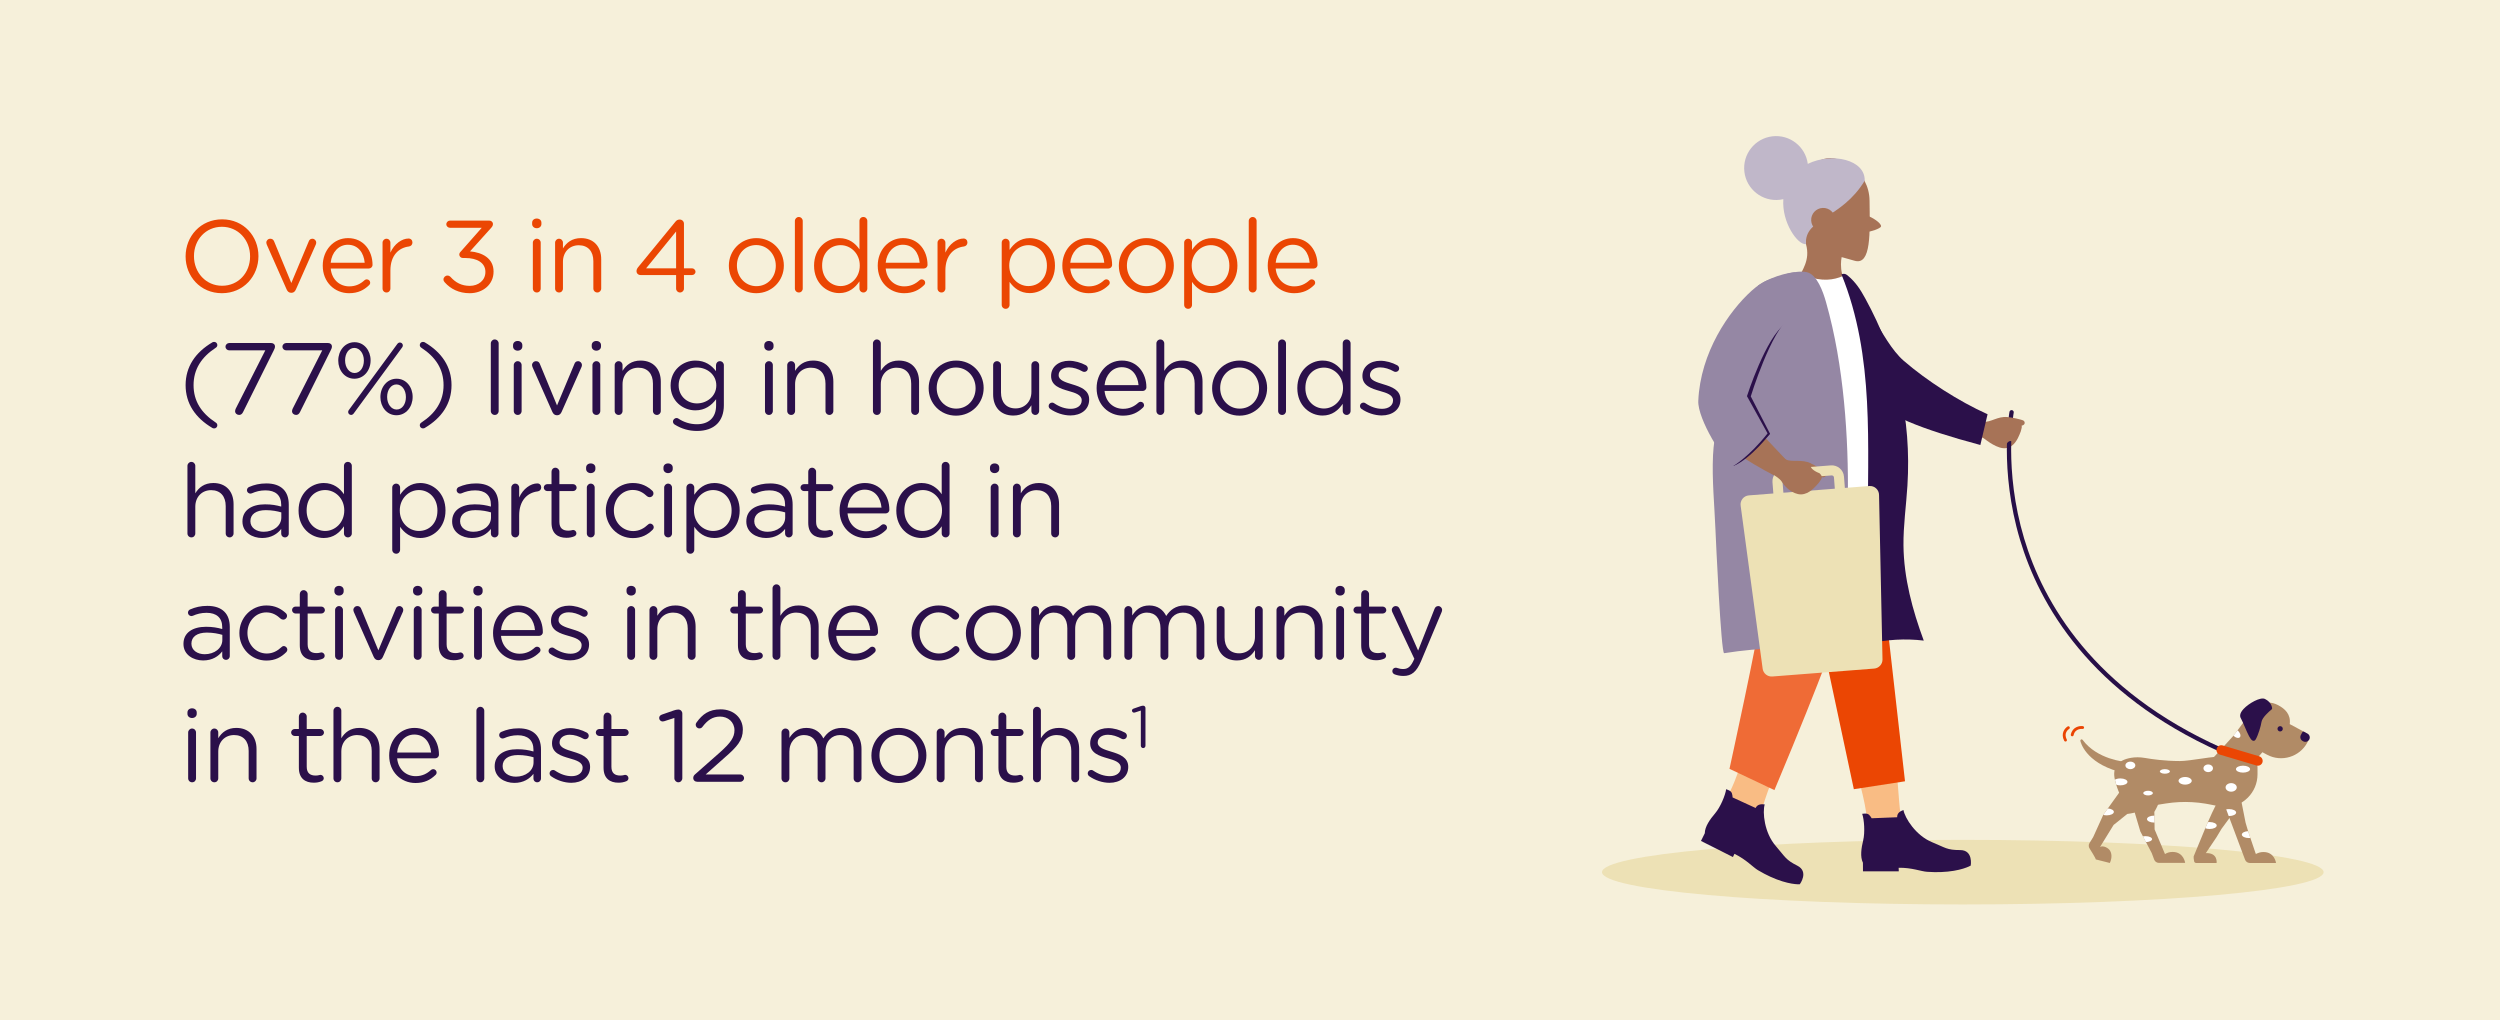 <?xml version="1.0" encoding="UTF-8"?><svg id="a" xmlns="http://www.w3.org/2000/svg" viewBox="0 0 980 400"><rect width="980" height="400" fill="#f6f0da" stroke-width="0"/><path d="m72.758,100.539v-.08c0-7.719,5.799-14.478,14.317-14.478s14.238,6.68,14.238,14.397v.08c0,7.719-5.799,14.478-14.318,14.478s-14.237-6.679-14.237-14.397Zm25.275,0v-.08c0-6.358-4.639-11.558-11.038-11.558s-10.958,5.119-10.958,11.478v.08c0,6.359,4.639,11.559,11.038,11.559s10.958-5.119,10.958-11.479Z" fill="#eb4603" stroke-width="0"/><path d="m114.276,114.777h-.16c-.84,0-1.4-.521-1.76-1.32l-7.759-17.517c-.08-.28-.2-.561-.2-.84,0-.8.68-1.521,1.56-1.521s1.32.521,1.56,1.2l6.679,16.157,6.799-16.237c.2-.6.64-1.12,1.439-1.12.84,0,1.52.681,1.52,1.521,0,.279-.08.56-.16.76l-7.799,17.597c-.36.8-.88,1.32-1.72,1.32Z" fill="#eb4603" stroke-width="0"/><path d="m136.836,114.937c-5.679,0-10.318-4.358-10.318-10.758v-.08c0-5.959,4.199-10.758,9.918-10.758,6.119,0,9.598,4.999,9.598,10.478,0,.84-.68,1.44-1.439,1.44h-14.958c.44,4.479,3.599,6.999,7.279,6.999,2.56,0,4.439-1,5.959-2.4.24-.199.52-.359.88-.359.76,0,1.359.6,1.359,1.319,0,.36-.16.72-.48,1-1.959,1.88-4.279,3.119-7.798,3.119Zm6.119-11.958c-.32-3.759-2.479-7.038-6.599-7.038-3.6,0-6.319,2.999-6.719,7.038h13.317Z" fill="#eb4603" stroke-width="0"/><path d="m149.957,95.141c0-.84.68-1.561,1.52-1.561.88,0,1.56.681,1.56,1.561v3.879c1.52-3.439,4.519-5.519,7.119-5.519.92,0,1.52.68,1.52,1.56,0,.84-.56,1.439-1.359,1.56-4,.479-7.279,3.479-7.279,9.438v7.039c0,.84-.64,1.56-1.52,1.56s-1.56-.68-1.56-1.56v-17.957Z" fill="#eb4603" stroke-width="0"/><path d="m174.357,110.697c-.24-.239-.52-.68-.52-1.119,0-.84.72-1.56,1.56-1.56.52,0,.92.239,1.16.479,2.04,2.319,4.439,3.56,7.599,3.56,3.399,0,6.119-2.16,6.119-5.439v-.08c0-3.479-3.239-5.398-7.838-5.398h-1c-.76,0-1.4-.601-1.4-1.36,0-.399.2-.8.64-1.239l8.159-9.239h-12.398c-.8,0-1.48-.6-1.48-1.399s.68-1.439,1.48-1.439h15.277c.88,0,1.52.56,1.52,1.359,0,.64-.32,1.08-.76,1.56l-8.238,9.159c4.879.399,9.238,2.759,9.238,7.878v.08c0,4.999-4.159,8.438-9.358,8.438-4.279,0-7.519-1.72-9.758-4.239Z" fill="#eb4603" stroke-width="0"/><path d="m208.596,87.302c0-1,.8-1.64,1.8-1.64,1.04,0,1.839.64,1.839,1.64v.52c0,.96-.8,1.64-1.839,1.64-1,0-1.8-.68-1.8-1.64v-.52Zm.28,7.839c0-.84.68-1.561,1.52-1.561.88,0,1.56.681,1.56,1.561v17.957c0,.88-.64,1.56-1.52,1.56s-1.56-.68-1.56-1.56v-17.957Z" fill="#eb4603" stroke-width="0"/><path d="m217.595,95.141c0-.84.68-1.561,1.52-1.561.88,0,1.56.681,1.56,1.561v2.239c1.36-2.239,3.519-4.039,7.079-4.039,4.999,0,7.919,3.359,7.919,8.278v11.479c0,.88-.68,1.56-1.52,1.56-.88,0-1.56-.68-1.56-1.56v-10.719c0-3.839-2.08-6.239-5.719-6.239-3.559,0-6.199,2.6-6.199,6.479v10.479c0,.88-.64,1.56-1.52,1.56s-1.56-.68-1.56-1.56v-17.957Z" fill="#eb4603" stroke-width="0"/><path d="m265.032,107.818h-13.917c-.92,0-1.6-.64-1.6-1.52,0-.561.2-1,.6-1.521l14.558-17.757c.48-.6.92-.96,1.76-.96.96,0,1.68.72,1.68,1.64v17.478h3.16c.72,0,1.36.6,1.36,1.359,0,.72-.64,1.28-1.36,1.28h-3.16v5.319c0,.84-.68,1.52-1.56,1.52-.84,0-1.52-.68-1.52-1.52v-5.319Zm0-2.64v-14.438l-11.758,14.438h11.758Z" fill="#eb4603" stroke-width="0"/><path d="m285.713,104.219v-.08c0-5.839,4.559-10.798,10.798-10.798,6.199,0,10.758,4.879,10.758,10.718v.08c0,5.839-4.599,10.798-10.838,10.798-6.199,0-10.718-4.879-10.718-10.718Zm18.397,0v-.08c0-4.439-3.319-8.078-7.679-8.078-4.479,0-7.559,3.639-7.559,7.998v.08c0,4.439,3.279,8.039,7.639,8.039,4.479,0,7.599-3.6,7.599-7.959Z" fill="#eb4603" stroke-width="0"/><path d="m311.593,86.622c0-.84.68-1.561,1.52-1.561.88,0,1.56.721,1.56,1.561v26.476c0,.88-.64,1.56-1.52,1.56s-1.56-.68-1.56-1.56v-26.476Z" fill="#eb4603" stroke-width="0"/><path d="m339.99,113.098c0,.88-.68,1.56-1.52,1.56-.88,0-1.56-.68-1.56-1.56v-2.8c-1.68,2.479-4.119,4.599-7.918,4.599-4.959,0-9.878-3.919-9.878-10.718v-.08c0-6.759,4.919-10.758,9.878-10.758,3.839,0,6.319,2.079,7.918,4.399v-11.118c0-.88.64-1.561,1.52-1.561s1.56.681,1.56,1.561v26.476Zm-17.717-9.039v.08c0,4.879,3.399,7.999,7.279,7.999,3.839,0,7.479-3.239,7.479-7.999v-.08c0-4.759-3.64-7.958-7.479-7.958-3.999,0-7.279,2.959-7.279,7.958Z" fill="#eb4603" stroke-width="0"/><path d="m354.391,114.937c-5.679,0-10.318-4.358-10.318-10.758v-.08c0-5.959,4.199-10.758,9.918-10.758,6.119,0,9.598,4.999,9.598,10.478,0,.84-.68,1.44-1.439,1.44h-14.958c.44,4.479,3.599,6.999,7.279,6.999,2.56,0,4.439-1,5.959-2.4.24-.199.52-.359.88-.359.76,0,1.359.6,1.359,1.319,0,.36-.16.72-.48,1-1.959,1.88-4.279,3.119-7.798,3.119Zm6.119-11.958c-.32-3.759-2.479-7.038-6.599-7.038-3.6,0-6.319,2.999-6.719,7.038h13.317Z" fill="#eb4603" stroke-width="0"/><path d="m367.512,95.141c0-.84.68-1.561,1.52-1.561.88,0,1.56.681,1.56,1.561v3.879c1.52-3.439,4.519-5.519,7.119-5.519.92,0,1.52.68,1.52,1.56,0,.84-.56,1.439-1.359,1.56-4,.479-7.279,3.479-7.279,9.438v7.039c0,.84-.64,1.56-1.52,1.56s-1.56-.68-1.56-1.56v-17.957Z" fill="#eb4603" stroke-width="0"/><path d="m392.671,95.141c0-.88.68-1.561,1.52-1.561.88,0,1.56.681,1.56,1.561v2.799c1.68-2.479,4.119-4.599,7.918-4.599,4.959,0,9.878,3.919,9.878,10.718v.08c0,6.759-4.879,10.758-9.878,10.758-3.839,0-6.319-2.079-7.918-4.398v8.998c0,.88-.64,1.56-1.52,1.56s-1.56-.68-1.56-1.56v-24.355Zm17.717,9.038v-.08c0-4.879-3.359-7.998-7.279-7.998-3.839,0-7.479,3.239-7.479,7.958v.08c0,4.799,3.639,7.999,7.479,7.999,4,0,7.279-2.96,7.279-7.959Z" fill="#eb4603" stroke-width="0"/><path d="m426.75,114.937c-5.679,0-10.318-4.358-10.318-10.758v-.08c0-5.959,4.199-10.758,9.918-10.758,6.119,0,9.598,4.999,9.598,10.478,0,.84-.68,1.44-1.439,1.44h-14.958c.44,4.479,3.599,6.999,7.279,6.999,2.56,0,4.439-1,5.959-2.4.24-.199.52-.359.88-.359.76,0,1.359.6,1.359,1.319,0,.36-.16.72-.48,1-1.959,1.88-4.279,3.119-7.798,3.119Zm6.119-11.958c-.32-3.759-2.479-7.038-6.599-7.038-3.6,0-6.319,2.999-6.719,7.038h13.317Z" fill="#eb4603" stroke-width="0"/><path d="m438.591,104.219v-.08c0-5.839,4.559-10.798,10.798-10.798,6.199,0,10.758,4.879,10.758,10.718v.08c0,5.839-4.599,10.798-10.838,10.798-6.199,0-10.718-4.879-10.718-10.718Zm18.397,0v-.08c0-4.439-3.319-8.078-7.679-8.078-4.479,0-7.559,3.639-7.559,7.998v.08c0,4.439,3.279,8.039,7.639,8.039,4.479,0,7.599-3.6,7.599-7.959Z" fill="#eb4603" stroke-width="0"/><path d="m464.19,95.141c0-.88.68-1.561,1.52-1.561.88,0,1.56.681,1.56,1.561v2.799c1.68-2.479,4.119-4.599,7.918-4.599,4.959,0,9.878,3.919,9.878,10.718v.08c0,6.759-4.879,10.758-9.878,10.758-3.839,0-6.319-2.079-7.918-4.398v8.998c0,.88-.64,1.56-1.52,1.56s-1.56-.68-1.56-1.56v-24.355Zm17.717,9.038v-.08c0-4.879-3.359-7.998-7.279-7.998-3.839,0-7.479,3.239-7.479,7.958v.08c0,4.799,3.639,7.999,7.479,7.999,4,0,7.279-2.96,7.279-7.959Z" fill="#eb4603" stroke-width="0"/><path d="m489.51,86.622c0-.84.68-1.561,1.52-1.561.88,0,1.56.721,1.56,1.561v26.476c0,.88-.64,1.56-1.52,1.56s-1.56-.68-1.56-1.56v-26.476Z" fill="#eb4603" stroke-width="0"/><path d="m507.268,114.937c-5.679,0-10.318-4.358-10.318-10.758v-.08c0-5.959,4.199-10.758,9.918-10.758,6.119,0,9.598,4.999,9.598,10.478,0,.84-.68,1.44-1.439,1.44h-14.958c.44,4.479,3.599,6.999,7.279,6.999,2.56,0,4.439-1,5.959-2.4.24-.199.52-.359.88-.359.76,0,1.359.6,1.359,1.319,0,.36-.16.72-.48,1-1.959,1.88-4.279,3.119-7.798,3.119Zm6.119-11.958c-.32-3.759-2.479-7.038-6.599-7.038-3.6,0-6.319,2.999-6.719,7.038h13.317Z" fill="#eb4603" stroke-width="0"/><path d="m83.276,167.776c-6.719-3.96-10.518-9.599-10.518-16.798s3.799-12.838,10.518-16.797c.08-.08.4-.16.72-.16.64,0,1.2.561,1.2,1.2,0,.52-.24.84-.6,1.08-5.679,3.719-8.719,8.479-8.719,14.677,0,6.239,3.04,10.959,8.719,14.678.36.24.6.561.6,1.08,0,.64-.56,1.2-1.2,1.2-.32,0-.64-.08-.72-.16Z" fill="#2b104a" stroke-width="0"/><path d="m92.397,160.218l11.598-22.877h-14.118c-.8,0-1.48-.6-1.48-1.439,0-.8.68-1.439,1.48-1.439h16.397c.88,0,1.52.52,1.52,1.399,0,.44-.2.96-.44,1.4l-12.078,24.275c-.32.68-.84,1.12-1.52,1.12-.84,0-1.6-.601-1.6-1.479,0-.24.12-.681.24-.96Z" fill="#2b104a" stroke-width="0"/><path d="m114.717,160.218l11.598-22.877h-14.118c-.8,0-1.48-.6-1.48-1.439,0-.8.68-1.439,1.48-1.439h16.397c.88,0,1.52.52,1.52,1.399,0,.44-.2.96-.44,1.4l-12.078,24.275c-.32.68-.84,1.12-1.52,1.12-.84,0-1.6-.601-1.6-1.479,0-.24.12-.681.24-.96Z" fill="#2b104a" stroke-width="0"/><path d="m132.597,141.381v-.08c0-3.8,2.56-7.159,6.399-7.159,3.759,0,6.279,3.319,6.279,7.079v.08c0,3.799-2.56,7.158-6.359,7.158s-6.319-3.319-6.319-7.078Zm10.039,0v-.08c0-2.8-1.68-4.919-3.72-4.919-2.2,0-3.639,2.199-3.639,4.839v.08c0,2.8,1.64,4.919,3.719,4.919,2.16,0,3.64-2.159,3.64-4.839Zm-5.919,19.396l19.037-25.956c.24-.319.6-.56,1-.56.64,0,1.16.52,1.16,1.12,0,.319-.08.52-.24.76l-19.037,25.955c-.24.32-.6.561-1,.561-.64,0-1.16-.521-1.16-1.12,0-.32.08-.52.24-.76Zm12.398-5.079v-.08c0-3.8,2.56-7.159,6.359-7.159s6.279,3.32,6.279,7.079v.08c0,3.8-2.52,7.159-6.359,7.159-3.759,0-6.279-3.319-6.279-7.079Zm9.999,0v-.08c0-2.8-1.64-4.919-3.719-4.919-2.16,0-3.64,2.199-3.64,4.839v.08c0,2.8,1.64,4.919,3.719,4.919,2.2,0,3.64-2.159,3.64-4.839Z" fill="#2b104a" stroke-width="0"/><path d="m164.557,166.736c0-.52.24-.84.6-1.08,5.679-3.719,8.719-8.479,8.719-14.678,0-6.238-3.04-10.958-8.719-14.677-.36-.24-.6-.561-.6-1.08,0-.64.56-1.2,1.2-1.2.32,0,.64.08.72.16,6.719,3.959,10.519,9.599,10.519,16.797s-3.799,12.838-10.519,16.798c-.08.08-.4.16-.72.16-.64,0-1.2-.561-1.2-1.2Z" fill="#2b104a" stroke-width="0"/><path d="m192.396,134.622c0-.84.68-1.561,1.52-1.561.88,0,1.56.721,1.56,1.561v26.476c0,.88-.64,1.56-1.52,1.56s-1.56-.68-1.56-1.56v-26.476Z" fill="#2b104a" stroke-width="0"/><path d="m201.116,135.302c0-1,.8-1.64,1.8-1.64,1.04,0,1.839.64,1.839,1.64v.52c0,.96-.8,1.64-1.839,1.64-1,0-1.8-.68-1.8-1.64v-.52Zm.28,7.839c0-.84.68-1.561,1.52-1.561.88,0,1.56.681,1.56,1.561v17.957c0,.88-.64,1.56-1.52,1.56s-1.56-.68-1.56-1.56v-17.957Z" fill="#2b104a" stroke-width="0"/><path d="m218.434,162.777h-.16c-.84,0-1.4-.521-1.76-1.32l-7.759-17.517c-.08-.28-.2-.561-.2-.84,0-.8.68-1.521,1.56-1.521s1.32.521,1.56,1.2l6.679,16.157,6.799-16.237c.2-.6.64-1.12,1.439-1.12.84,0,1.52.681,1.52,1.521,0,.279-.08.56-.16.76l-7.799,17.597c-.36.8-.88,1.32-1.72,1.32Z" fill="#2b104a" stroke-width="0"/><path d="m231.955,135.302c0-1,.8-1.64,1.8-1.64,1.04,0,1.839.64,1.839,1.64v.52c0,.96-.8,1.64-1.839,1.64-1,0-1.8-.68-1.8-1.64v-.52Zm.28,7.839c0-.84.68-1.561,1.52-1.561.88,0,1.56.681,1.56,1.561v17.957c0,.88-.64,1.56-1.52,1.56s-1.56-.68-1.56-1.56v-17.957Z" fill="#2b104a" stroke-width="0"/><path d="m240.955,143.141c0-.84.68-1.561,1.52-1.561.88,0,1.56.681,1.56,1.561v2.239c1.36-2.239,3.519-4.039,7.079-4.039,4.999,0,7.919,3.359,7.919,8.278v11.479c0,.88-.68,1.56-1.52,1.56-.88,0-1.56-.68-1.56-1.56v-10.719c0-3.839-2.08-6.239-5.719-6.239-3.559,0-6.199,2.6-6.199,6.479v10.479c0,.88-.64,1.56-1.52,1.56s-1.56-.68-1.56-1.56v-17.957Z" fill="#2b104a" stroke-width="0"/><path d="m264.594,166.496c-.48-.239-.8-.72-.8-1.279,0-.68.68-1.36,1.399-1.36.28,0,.48.08.68.2,2.16,1.439,4.639,2.24,7.319,2.24,4.559,0,7.519-2.521,7.519-7.359v-2.439c-1.8,2.399-4.319,4.359-8.119,4.359-4.959,0-9.718-3.72-9.718-9.679v-.08c0-6.039,4.799-9.758,9.718-9.758,3.879,0,6.399,1.919,8.079,4.159v-2.359c0-.84.64-1.561,1.52-1.561s1.56.721,1.56,1.561v15.717c0,3.199-.96,5.64-2.64,7.319-1.84,1.839-4.599,2.759-7.879,2.759-3.159,0-6.039-.84-8.638-2.439Zm16.197-15.357v-.08c0-4.239-3.68-6.998-7.599-6.998s-7.159,2.719-7.159,6.958v.08c0,4.159,3.32,7.039,7.159,7.039,3.919,0,7.599-2.84,7.599-6.999Z" fill="#2b104a" stroke-width="0"/><path d="m299.594,135.302c0-1,.8-1.64,1.8-1.64,1.04,0,1.839.64,1.839,1.64v.52c0,.96-.8,1.64-1.839,1.64-1,0-1.8-.68-1.8-1.64v-.52Zm.28,7.839c0-.84.68-1.561,1.52-1.561.88,0,1.56.681,1.56,1.561v17.957c0,.88-.64,1.56-1.52,1.56s-1.56-.68-1.56-1.56v-17.957Z" fill="#2b104a" stroke-width="0"/><path d="m308.593,143.141c0-.84.68-1.561,1.52-1.561.88,0,1.56.681,1.56,1.561v2.239c1.36-2.239,3.519-4.039,7.079-4.039,4.999,0,7.919,3.359,7.919,8.278v11.479c0,.88-.68,1.56-1.52,1.56-.88,0-1.56-.68-1.56-1.56v-10.719c0-3.839-2.08-6.239-5.719-6.239-3.559,0-6.199,2.6-6.199,6.479v10.479c0,.88-.64,1.56-1.52,1.56s-1.56-.68-1.56-1.56v-17.957Z" fill="#2b104a" stroke-width="0"/><path d="m342.193,134.622c0-.84.68-1.561,1.52-1.561.88,0,1.56.721,1.56,1.561v10.758c1.36-2.239,3.519-4.039,7.079-4.039,4.999,0,7.919,3.359,7.919,8.278v11.479c0,.88-.68,1.56-1.52,1.56-.88,0-1.56-.68-1.56-1.56v-10.719c0-3.839-2.08-6.239-5.719-6.239-3.559,0-6.199,2.6-6.199,6.479v10.479c0,.88-.64,1.56-1.52,1.56s-1.56-.68-1.56-1.56v-26.476Z" fill="#2b104a" stroke-width="0"/><path d="m364.033,152.219v-.08c0-5.839,4.559-10.798,10.798-10.798,6.199,0,10.758,4.879,10.758,10.718v.08c0,5.839-4.599,10.798-10.838,10.798-6.199,0-10.718-4.879-10.718-10.718Zm18.397,0v-.08c0-4.439-3.319-8.078-7.679-8.078-4.479,0-7.559,3.639-7.559,7.998v.08c0,4.439,3.279,8.039,7.639,8.039,4.479,0,7.599-3.6,7.599-7.959Z" fill="#2b104a" stroke-width="0"/><path d="m407.35,161.098c0,.84-.64,1.56-1.52,1.56-.84,0-1.52-.68-1.52-1.56v-2.24c-1.4,2.24-3.52,4.039-7.079,4.039-4.999,0-7.918-3.359-7.918-8.278v-11.478c0-.88.64-1.561,1.52-1.561.84,0,1.56.681,1.56,1.561v10.718c0,3.84,2.08,6.239,5.719,6.239,3.52,0,6.199-2.6,6.199-6.479v-10.478c0-.88.64-1.561,1.52-1.561.84,0,1.52.681,1.52,1.561v17.957Z" fill="#2b104a" stroke-width="0"/><path d="m411.633,160.258c-.28-.2-.56-.601-.56-1.12,0-.72.6-1.32,1.36-1.32.28,0,.56.08.76.24,2.12,1.439,4.319,2.2,6.559,2.2,2.479,0,4.279-1.28,4.279-3.28v-.079c0-2.08-2.44-2.88-5.159-3.64-3.24-.92-6.839-2.04-6.839-5.839v-.08c0-3.56,2.959-5.919,7.039-5.919,2.2,0,4.599.68,6.599,1.76.4.239.76.68.76,1.279,0,.72-.6,1.32-1.36,1.32-.28,0-.52-.08-.68-.16-1.76-1-3.64-1.6-5.399-1.6-2.439,0-3.999,1.279-3.999,2.999v.08c0,1.96,2.56,2.72,5.319,3.56,3.2.96,6.639,2.199,6.639,5.919v.08c0,3.919-3.24,6.199-7.359,6.199-2.72,0-5.719-1-7.958-2.6Z" fill="#2b104a" stroke-width="0"/><path d="m440.19,162.937c-5.679,0-10.318-4.358-10.318-10.758v-.08c0-5.959,4.199-10.758,9.918-10.758,6.119,0,9.598,4.999,9.598,10.478,0,.84-.68,1.44-1.439,1.44h-14.958c.44,4.479,3.599,6.999,7.279,6.999,2.56,0,4.439-1,5.959-2.4.24-.199.52-.359.88-.359.76,0,1.359.6,1.359,1.319,0,.36-.16.72-.48,1-1.959,1.88-4.279,3.119-7.798,3.119Zm6.119-11.958c-.32-3.759-2.479-7.038-6.599-7.038-3.6,0-6.319,2.999-6.719,7.038h13.317Z" fill="#2b104a" stroke-width="0"/><path d="m453.312,134.622c0-.84.68-1.561,1.52-1.561.88,0,1.56.721,1.56,1.561v10.758c1.36-2.239,3.519-4.039,7.079-4.039,4.999,0,7.919,3.359,7.919,8.278v11.479c0,.88-.68,1.56-1.52,1.56-.88,0-1.56-.68-1.56-1.56v-10.719c0-3.839-2.08-6.239-5.719-6.239-3.559,0-6.199,2.6-6.199,6.479v10.479c0,.88-.64,1.56-1.52,1.56s-1.56-.68-1.56-1.56v-26.476Z" fill="#2b104a" stroke-width="0"/><path d="m475.152,152.219v-.08c0-5.839,4.559-10.798,10.798-10.798,6.199,0,10.758,4.879,10.758,10.718v.08c0,5.839-4.599,10.798-10.838,10.798-6.199,0-10.718-4.879-10.718-10.718Zm18.397,0v-.08c0-4.439-3.319-8.078-7.679-8.078-4.479,0-7.559,3.639-7.559,7.998v.08c0,4.439,3.279,8.039,7.639,8.039,4.479,0,7.599-3.6,7.599-7.959Z" fill="#2b104a" stroke-width="0"/><path d="m501.031,134.622c0-.84.68-1.561,1.52-1.561.88,0,1.56.721,1.56,1.561v26.476c0,.88-.64,1.56-1.52,1.56s-1.56-.68-1.56-1.56v-26.476Z" fill="#2b104a" stroke-width="0"/><path d="m529.428,161.098c0,.88-.68,1.56-1.52,1.56-.88,0-1.56-.68-1.56-1.56v-2.8c-1.68,2.479-4.119,4.599-7.918,4.599-4.959,0-9.878-3.919-9.878-10.718v-.08c0-6.759,4.919-10.758,9.878-10.758,3.839,0,6.319,2.079,7.918,4.399v-11.118c0-.88.64-1.561,1.52-1.561s1.56.681,1.56,1.561v26.476Zm-17.717-9.039v.08c0,4.879,3.399,7.999,7.279,7.999,3.839,0,7.479-3.239,7.479-7.999v-.08c0-4.759-3.64-7.958-7.479-7.958-3.999,0-7.279,2.959-7.279,7.958Z" fill="#2b104a" stroke-width="0"/><path d="m533.671,160.258c-.28-.2-.56-.601-.56-1.12,0-.72.6-1.32,1.36-1.32.28,0,.56.08.76.24,2.12,1.439,4.319,2.2,6.559,2.2,2.479,0,4.279-1.28,4.279-3.28v-.079c0-2.08-2.44-2.88-5.159-3.64-3.24-.92-6.839-2.04-6.839-5.839v-.08c0-3.56,2.959-5.919,7.039-5.919,2.2,0,4.599.68,6.599,1.76.4.239.76.68.76,1.279,0,.72-.6,1.32-1.36,1.32-.28,0-.52-.08-.68-.16-1.76-1-3.64-1.6-5.399-1.6-2.439,0-3.999,1.279-3.999,2.999v.08c0,1.96,2.56,2.72,5.319,3.56,3.2.96,6.639,2.199,6.639,5.919v.08c0,3.919-3.24,6.199-7.359,6.199-2.72,0-5.719-1-7.958-2.6Z" fill="#2b104a" stroke-width="0"/><path d="m73.478,182.622c0-.84.68-1.561,1.52-1.561.88,0,1.56.721,1.56,1.561v10.758c1.36-2.239,3.519-4.039,7.079-4.039,4.999,0,7.919,3.359,7.919,8.278v11.479c0,.88-.68,1.56-1.52,1.56-.88,0-1.56-.68-1.56-1.56v-10.719c0-3.839-2.08-6.239-5.719-6.239-3.559,0-6.199,2.6-6.199,6.479v10.479c0,.88-.64,1.56-1.52,1.56s-1.56-.68-1.56-1.56v-26.476Z" fill="#2b104a" stroke-width="0"/><path d="m95.038,204.458v-.08c0-4.359,3.599-6.679,8.838-6.679,2.64,0,4.519.36,6.359.88v-.72c0-3.72-2.28-5.64-6.159-5.64-2.08,0-3.839.48-5.359,1.16-.2.08-.4.12-.56.12-.72,0-1.36-.6-1.36-1.32,0-.64.44-1.119.84-1.279,2.04-.88,4.12-1.399,6.759-1.399,2.919,0,5.159.76,6.679,2.279,1.4,1.399,2.12,3.399,2.12,6.039v11.318c0,.88-.64,1.52-1.479,1.52-.88,0-1.48-.64-1.48-1.44v-1.879c-1.44,1.879-3.839,3.559-7.479,3.559-3.839,0-7.718-2.199-7.718-6.438Zm15.237-1.6v-2c-1.52-.439-3.56-.88-6.079-.88-3.879,0-6.039,1.68-6.039,4.279v.08c0,2.6,2.4,4.119,5.199,4.119,3.799,0,6.919-2.319,6.919-5.599Z" fill="#2b104a" stroke-width="0"/><path d="m137.914,209.098c0,.88-.68,1.56-1.52,1.56-.88,0-1.56-.68-1.56-1.56v-2.8c-1.68,2.479-4.119,4.599-7.918,4.599-4.959,0-9.878-3.919-9.878-10.718v-.08c0-6.759,4.919-10.758,9.878-10.758,3.839,0,6.319,2.079,7.918,4.399v-11.118c0-.88.64-1.561,1.52-1.561s1.56.681,1.56,1.561v26.476Zm-17.717-9.039v.08c0,4.879,3.399,7.999,7.279,7.999,3.839,0,7.479-3.239,7.479-7.999v-.08c0-4.759-3.64-7.958-7.479-7.958-3.999,0-7.279,2.959-7.279,7.958Z" fill="#2b104a" stroke-width="0"/><path d="m153.756,191.141c0-.88.68-1.561,1.52-1.561.88,0,1.56.681,1.56,1.561v2.799c1.68-2.479,4.119-4.599,7.918-4.599,4.959,0,9.878,3.919,9.878,10.718v.08c0,6.759-4.879,10.758-9.878,10.758-3.839,0-6.319-2.079-7.918-4.398v8.998c0,.88-.64,1.56-1.52,1.56s-1.56-.68-1.56-1.56v-24.355Zm17.717,9.038v-.08c0-4.879-3.359-7.998-7.279-7.998-3.839,0-7.479,3.239-7.479,7.958v.08c0,4.799,3.639,7.999,7.479,7.999,4,0,7.279-2.96,7.279-7.959Z" fill="#2b104a" stroke-width="0"/><path d="m177.236,204.458v-.08c0-4.359,3.599-6.679,8.838-6.679,2.64,0,4.519.36,6.359.88v-.72c0-3.72-2.28-5.64-6.159-5.64-2.08,0-3.839.48-5.359,1.16-.2.08-.4.12-.56.12-.72,0-1.36-.6-1.36-1.32,0-.64.44-1.119.84-1.279,2.04-.88,4.12-1.399,6.759-1.399,2.919,0,5.159.76,6.679,2.279,1.4,1.399,2.12,3.399,2.12,6.039v11.318c0,.88-.64,1.52-1.479,1.52-.88,0-1.48-.64-1.48-1.44v-1.879c-1.44,1.879-3.839,3.559-7.479,3.559-3.839,0-7.718-2.199-7.718-6.438Zm15.237-1.6v-2c-1.52-.439-3.56-.88-6.079-.88-3.879,0-6.039,1.68-6.039,4.279v.08c0,2.6,2.4,4.119,5.199,4.119,3.799,0,6.919-2.319,6.919-5.599Z" fill="#2b104a" stroke-width="0"/><path d="m200.436,191.141c0-.84.68-1.561,1.52-1.561.88,0,1.56.681,1.56,1.561v3.879c1.52-3.439,4.519-5.519,7.119-5.519.92,0,1.52.68,1.52,1.56,0,.84-.56,1.439-1.359,1.56-4,.479-7.279,3.479-7.279,9.438v7.039c0,.84-.64,1.56-1.52,1.56s-1.56-.68-1.56-1.56v-17.957Z" fill="#2b104a" stroke-width="0"/><path d="m216.195,204.978v-12.478h-1.68c-.72,0-1.359-.64-1.359-1.359,0-.76.64-1.36,1.359-1.36h1.68v-4.879c0-.84.64-1.56,1.52-1.56.84,0,1.56.72,1.56,1.56v4.879h5.359c.76,0,1.399.64,1.399,1.36,0,.76-.64,1.359-1.399,1.359h-5.359v12.078c0,2.52,1.4,3.439,3.479,3.439,1.08,0,1.64-.28,1.88-.28.72,0,1.32.6,1.32,1.32,0,.56-.36.999-.88,1.199-.88.36-1.84.561-3.04.561-3.32,0-5.839-1.64-5.839-5.84Z" fill="#2b104a" stroke-width="0"/><path d="m229.755,183.302c0-1,.8-1.64,1.8-1.64,1.04,0,1.839.64,1.839,1.64v.52c0,.96-.8,1.64-1.839,1.64-1,0-1.8-.68-1.8-1.64v-.52Zm.28,7.839c0-.84.68-1.561,1.52-1.561.88,0,1.56.681,1.56,1.561v17.957c0,.88-.64,1.56-1.52,1.56s-1.56-.68-1.56-1.56v-17.957Z" fill="#2b104a" stroke-width="0"/><path d="m237.475,200.219v-.08c0-5.839,4.559-10.798,10.598-10.798,3.439,0,5.759,1.319,7.599,2.999.24.2.48.601.48,1.08,0,.84-.68,1.479-1.479,1.479-.4,0-.76-.16-1-.359-1.48-1.36-3.16-2.479-5.639-2.479-4.199,0-7.398,3.559-7.398,7.998v.08c0,4.479,3.279,8.039,7.599,8.039,2.359,0,4.239-1.08,5.759-2.52.2-.2.48-.4.88-.4.76,0,1.4.68,1.4,1.399,0,.36-.16.721-.4.96-1.96,1.96-4.319,3.319-7.799,3.319-6.039,0-10.598-4.919-10.598-10.718Z" fill="#2b104a" stroke-width="0"/><path d="m260.074,183.302c0-1,.8-1.64,1.8-1.64,1.04,0,1.839.64,1.839,1.64v.52c0,.96-.8,1.64-1.839,1.64-1,0-1.8-.68-1.8-1.64v-.52Zm.28,7.839c0-.84.68-1.561,1.52-1.561.88,0,1.56.681,1.56,1.561v17.957c0,.88-.64,1.56-1.52,1.56s-1.56-.68-1.56-1.56v-17.957Z" fill="#2b104a" stroke-width="0"/><path d="m269.074,191.141c0-.88.68-1.561,1.52-1.561.88,0,1.56.681,1.56,1.561v2.799c1.68-2.479,4.119-4.599,7.918-4.599,4.959,0,9.878,3.919,9.878,10.718v.08c0,6.759-4.879,10.758-9.878,10.758-3.839,0-6.319-2.079-7.918-4.398v8.998c0,.88-.64,1.56-1.52,1.56s-1.56-.68-1.56-1.56v-24.355Zm17.717,9.038v-.08c0-4.879-3.359-7.998-7.279-7.998-3.839,0-7.479,3.239-7.479,7.958v.08c0,4.799,3.639,7.999,7.479,7.999,4,0,7.279-2.96,7.279-7.959Z" fill="#2b104a" stroke-width="0"/><path d="m292.554,204.458v-.08c0-4.359,3.599-6.679,8.838-6.679,2.64,0,4.519.36,6.359.88v-.72c0-3.72-2.28-5.64-6.159-5.64-2.08,0-3.839.48-5.359,1.16-.2.08-.4.12-.56.12-.72,0-1.36-.6-1.36-1.32,0-.64.44-1.119.84-1.279,2.04-.88,4.12-1.399,6.759-1.399,2.919,0,5.159.76,6.679,2.279,1.4,1.399,2.12,3.399,2.12,6.039v11.318c0,.88-.64,1.52-1.479,1.52-.88,0-1.48-.64-1.48-1.44v-1.879c-1.44,1.879-3.839,3.559-7.479,3.559-3.839,0-7.718-2.199-7.718-6.438Zm15.237-1.6v-2c-1.52-.439-3.56-.88-6.079-.88-3.879,0-6.039,1.68-6.039,4.279v.08c0,2.6,2.4,4.119,5.199,4.119,3.799,0,6.919-2.319,6.919-5.599Z" fill="#2b104a" stroke-width="0"/><path d="m316.833,204.978v-12.478h-1.68c-.72,0-1.359-.64-1.359-1.359,0-.76.64-1.36,1.359-1.36h1.68v-4.879c0-.84.64-1.56,1.52-1.56.84,0,1.56.72,1.56,1.56v4.879h5.359c.76,0,1.399.64,1.399,1.36,0,.76-.64,1.359-1.399,1.359h-5.359v12.078c0,2.52,1.4,3.439,3.479,3.439,1.08,0,1.64-.28,1.88-.28.72,0,1.32.6,1.32,1.32,0,.56-.36.999-.88,1.199-.88.36-1.84.561-3.04.561-3.319,0-5.839-1.64-5.839-5.84Z" fill="#2b104a" stroke-width="0"/><path d="m339.432,210.937c-5.679,0-10.318-4.358-10.318-10.758v-.08c0-5.959,4.199-10.758,9.918-10.758,6.119,0,9.598,4.999,9.598,10.478,0,.84-.68,1.44-1.439,1.44h-14.958c.44,4.479,3.599,6.999,7.279,6.999,2.56,0,4.439-1,5.959-2.4.24-.199.52-.359.88-.359.76,0,1.359.6,1.359,1.319,0,.36-.16.72-.48,1-1.959,1.88-4.279,3.119-7.798,3.119Zm6.119-11.958c-.32-3.759-2.479-7.038-6.599-7.038-3.6,0-6.319,2.999-6.719,7.038h13.317Z" fill="#2b104a" stroke-width="0"/><path d="m372.229,209.098c0,.88-.68,1.56-1.52,1.56-.88,0-1.56-.68-1.56-1.56v-2.8c-1.68,2.479-4.119,4.599-7.918,4.599-4.959,0-9.878-3.919-9.878-10.718v-.08c0-6.759,4.919-10.758,9.878-10.758,3.839,0,6.319,2.079,7.918,4.399v-11.118c0-.88.64-1.561,1.52-1.561s1.56.681,1.56,1.561v26.476Zm-17.717-9.039v.08c0,4.879,3.399,7.999,7.279,7.999,3.839,0,7.479-3.239,7.479-7.999v-.08c0-4.759-3.64-7.958-7.479-7.958-3.999,0-7.279,2.959-7.279,7.958Z" fill="#2b104a" stroke-width="0"/><path d="m388.072,183.302c0-1,.8-1.64,1.8-1.64,1.04,0,1.839.64,1.839,1.64v.52c0,.96-.8,1.64-1.839,1.64-1,0-1.8-.68-1.8-1.64v-.52Zm.28,7.839c0-.84.68-1.561,1.52-1.561.88,0,1.56.681,1.56,1.561v17.957c0,.88-.64,1.56-1.52,1.56s-1.56-.68-1.56-1.56v-17.957Z" fill="#2b104a" stroke-width="0"/><path d="m397.071,191.141c0-.84.68-1.561,1.52-1.561.88,0,1.56.681,1.56,1.561v2.239c1.36-2.239,3.519-4.039,7.079-4.039,4.999,0,7.919,3.359,7.919,8.278v11.479c0,.88-.68,1.56-1.52,1.56-.88,0-1.56-.68-1.56-1.56v-10.719c0-3.839-2.08-6.239-5.719-6.239-3.559,0-6.199,2.6-6.199,6.479v10.479c0,.88-.64,1.56-1.52,1.56s-1.56-.68-1.56-1.56v-17.957Z" fill="#2b104a" stroke-width="0"/><path d="m71.918,252.458v-.08c0-4.359,3.599-6.679,8.838-6.679,2.64,0,4.519.36,6.359.88v-.72c0-3.72-2.28-5.64-6.159-5.64-2.08,0-3.839.48-5.359,1.16-.2.08-.4.12-.56.12-.72,0-1.36-.6-1.36-1.32,0-.64.44-1.119.84-1.279,2.04-.88,4.119-1.399,6.759-1.399,2.919,0,5.159.76,6.679,2.279,1.4,1.399,2.12,3.399,2.12,6.039v11.318c0,.88-.64,1.52-1.48,1.52-.879,0-1.479-.64-1.479-1.44v-1.879c-1.44,1.879-3.839,3.559-7.479,3.559-3.84,0-7.719-2.199-7.719-6.438Zm15.237-1.6v-2c-1.52-.439-3.56-.88-6.079-.88-3.879,0-6.039,1.68-6.039,4.279v.08c0,2.6,2.4,4.119,5.199,4.119,3.799,0,6.919-2.319,6.919-5.599Z" fill="#2b104a" stroke-width="0"/><path d="m93.838,248.219v-.08c0-5.839,4.559-10.798,10.598-10.798,3.439,0,5.759,1.319,7.599,2.999.24.2.48.601.48,1.08,0,.84-.68,1.479-1.479,1.479-.4,0-.76-.16-1-.359-1.48-1.36-3.16-2.479-5.639-2.479-4.199,0-7.398,3.559-7.398,7.998v.08c0,4.479,3.279,8.039,7.599,8.039,2.359,0,4.239-1.08,5.759-2.52.2-.2.48-.4.88-.4.76,0,1.4.68,1.4,1.399,0,.36-.16.721-.4.96-1.96,1.96-4.319,3.319-7.799,3.319-6.039,0-10.598-4.919-10.598-10.718Z" fill="#2b104a" stroke-width="0"/><path d="m117.517,252.978v-12.478h-1.68c-.72,0-1.359-.64-1.359-1.359,0-.76.64-1.36,1.359-1.36h1.68v-4.879c0-.84.64-1.56,1.52-1.56.84,0,1.56.72,1.56,1.56v4.879h5.359c.76,0,1.399.64,1.399,1.36,0,.76-.64,1.359-1.399,1.359h-5.359v12.078c0,2.52,1.4,3.439,3.479,3.439,1.08,0,1.64-.28,1.88-.28.72,0,1.32.6,1.32,1.32,0,.56-.36.999-.88,1.199-.88.36-1.84.561-3.04.561-3.32,0-5.839-1.64-5.839-5.84Z" fill="#2b104a" stroke-width="0"/><path d="m131.077,231.302c0-1,.8-1.64,1.8-1.64,1.04,0,1.839.64,1.839,1.64v.52c0,.96-.8,1.64-1.839,1.64-1,0-1.8-.68-1.8-1.64v-.52Zm.28,7.839c0-.84.68-1.561,1.52-1.561.88,0,1.56.681,1.56,1.561v17.957c0,.88-.64,1.56-1.52,1.56s-1.56-.68-1.56-1.56v-17.957Z" fill="#2b104a" stroke-width="0"/><path d="m148.395,258.777h-.16c-.84,0-1.4-.521-1.76-1.32l-7.759-17.517c-.08-.28-.2-.561-.2-.84,0-.8.68-1.521,1.56-1.521s1.32.521,1.56,1.2l6.679,16.157,6.799-16.237c.2-.6.64-1.12,1.439-1.12.84,0,1.52.681,1.52,1.521,0,.279-.08.56-.16.76l-7.799,17.597c-.36.8-.88,1.32-1.72,1.32Z" fill="#2b104a" stroke-width="0"/><path d="m161.917,231.302c0-1,.8-1.64,1.8-1.64,1.04,0,1.839.64,1.839,1.64v.52c0,.96-.8,1.64-1.839,1.64-1,0-1.8-.68-1.8-1.64v-.52Zm.28,7.839c0-.84.68-1.561,1.52-1.561.88,0,1.56.681,1.56,1.561v17.957c0,.88-.64,1.56-1.52,1.56s-1.56-.68-1.56-1.56v-17.957Z" fill="#2b104a" stroke-width="0"/><path d="m171.996,252.978v-12.478h-1.68c-.72,0-1.359-.64-1.359-1.359,0-.76.64-1.36,1.359-1.36h1.68v-4.879c0-.84.64-1.56,1.52-1.56.84,0,1.56.72,1.56,1.56v4.879h5.359c.76,0,1.399.64,1.399,1.36,0,.76-.64,1.359-1.399,1.359h-5.359v12.078c0,2.52,1.4,3.439,3.479,3.439,1.08,0,1.64-.28,1.88-.28.72,0,1.32.6,1.32,1.32,0,.56-.36.999-.88,1.199-.88.36-1.84.561-3.04.561-3.32,0-5.839-1.64-5.839-5.84Z" fill="#2b104a" stroke-width="0"/><path d="m185.556,231.302c0-1,.8-1.64,1.8-1.64,1.04,0,1.839.64,1.839,1.64v.52c0,.96-.8,1.64-1.839,1.64-1,0-1.8-.68-1.8-1.64v-.52Zm.28,7.839c0-.84.68-1.561,1.52-1.561.88,0,1.56.681,1.56,1.561v17.957c0,.88-.64,1.56-1.52,1.56s-1.56-.68-1.56-1.56v-17.957Z" fill="#2b104a" stroke-width="0"/><path d="m203.594,258.937c-5.679,0-10.318-4.358-10.318-10.758v-.08c0-5.959,4.199-10.758,9.918-10.758,6.119,0,9.598,4.999,9.598,10.478,0,.84-.68,1.44-1.439,1.44h-14.958c.44,4.479,3.599,6.999,7.279,6.999,2.56,0,4.439-1,5.959-2.4.24-.199.52-.359.88-.359.76,0,1.359.6,1.359,1.319,0,.36-.16.72-.48,1-1.959,1.88-4.279,3.119-7.798,3.119Zm6.119-11.958c-.32-3.759-2.479-7.038-6.599-7.038-3.6,0-6.319,2.999-6.719,7.038h13.317Z" fill="#2b104a" stroke-width="0"/><path d="m215.595,256.258c-.28-.2-.56-.601-.56-1.12,0-.72.6-1.32,1.36-1.32.28,0,.56.08.76.24,2.12,1.439,4.319,2.2,6.559,2.2,2.479,0,4.279-1.28,4.279-3.28v-.079c0-2.08-2.439-2.88-5.159-3.64-3.24-.92-6.839-2.04-6.839-5.839v-.08c0-3.56,2.959-5.919,7.039-5.919,2.2,0,4.599.68,6.599,1.76.4.239.76.68.76,1.279,0,.72-.6,1.32-1.36,1.32-.28,0-.52-.08-.68-.16-1.76-1-3.64-1.6-5.399-1.6-2.439,0-3.999,1.279-3.999,2.999v.08c0,1.96,2.56,2.72,5.319,3.56,3.2.96,6.639,2.199,6.639,5.919v.08c0,3.919-3.24,6.199-7.359,6.199-2.72,0-5.719-1-7.958-2.6Z" fill="#2b104a" stroke-width="0"/><path d="m245.594,231.302c0-1,.8-1.64,1.8-1.64,1.04,0,1.839.64,1.839,1.64v.52c0,.96-.8,1.64-1.839,1.64-1,0-1.8-.68-1.8-1.64v-.52Zm.28,7.839c0-.84.68-1.561,1.52-1.561.88,0,1.56.681,1.56,1.561v17.957c0,.88-.64,1.56-1.52,1.56s-1.56-.68-1.56-1.56v-17.957Z" fill="#2b104a" stroke-width="0"/><path d="m254.593,239.141c0-.84.68-1.561,1.52-1.561.88,0,1.56.681,1.56,1.561v2.239c1.36-2.239,3.519-4.039,7.079-4.039,4.999,0,7.919,3.359,7.919,8.278v11.479c0,.88-.68,1.56-1.52,1.56-.88,0-1.56-.68-1.56-1.56v-10.719c0-3.839-2.08-6.239-5.719-6.239-3.559,0-6.199,2.6-6.199,6.479v10.479c0,.88-.64,1.56-1.52,1.56s-1.56-.68-1.56-1.56v-17.957Z" fill="#2b104a" stroke-width="0"/><path d="m289.272,252.978v-12.478h-1.68c-.72,0-1.359-.64-1.359-1.359,0-.76.64-1.36,1.359-1.36h1.68v-4.879c0-.84.64-1.56,1.52-1.56.84,0,1.56.72,1.56,1.56v4.879h5.359c.76,0,1.399.64,1.399,1.36,0,.76-.64,1.359-1.399,1.359h-5.359v12.078c0,2.52,1.4,3.439,3.479,3.439,1.08,0,1.64-.28,1.88-.28.72,0,1.32.6,1.32,1.32,0,.56-.36.999-.88,1.199-.88.36-1.84.561-3.04.561-3.319,0-5.839-1.64-5.839-5.84Z" fill="#2b104a" stroke-width="0"/><path d="m302.833,230.622c0-.84.68-1.561,1.52-1.561.88,0,1.56.721,1.56,1.561v10.758c1.36-2.239,3.519-4.039,7.079-4.039,4.999,0,7.919,3.359,7.919,8.278v11.479c0,.88-.68,1.56-1.52,1.56-.88,0-1.56-.68-1.56-1.56v-10.719c0-3.839-2.08-6.239-5.719-6.239-3.559,0-6.199,2.6-6.199,6.479v10.479c0,.88-.64,1.56-1.52,1.56s-1.56-.68-1.56-1.56v-26.476Z" fill="#2b104a" stroke-width="0"/><path d="m334.991,258.937c-5.679,0-10.318-4.358-10.318-10.758v-.08c0-5.959,4.199-10.758,9.918-10.758,6.119,0,9.598,4.999,9.598,10.478,0,.84-.68,1.44-1.439,1.44h-14.958c.44,4.479,3.599,6.999,7.279,6.999,2.56,0,4.439-1,5.959-2.4.24-.199.52-.359.88-.359.76,0,1.359.6,1.359,1.319,0,.36-.16.72-.48,1-1.959,1.88-4.279,3.119-7.798,3.119Zm6.119-11.958c-.32-3.759-2.479-7.038-6.599-7.038-3.6,0-6.319,2.999-6.719,7.038h13.317Z" fill="#2b104a" stroke-width="0"/><path d="m357.312,248.219v-.08c0-5.839,4.559-10.798,10.598-10.798,3.439,0,5.759,1.319,7.599,2.999.24.2.48.601.48,1.08,0,.84-.68,1.479-1.479,1.479-.4,0-.76-.16-1-.359-1.48-1.36-3.16-2.479-5.639-2.479-4.199,0-7.398,3.559-7.398,7.998v.08c0,4.479,3.279,8.039,7.599,8.039,2.359,0,4.239-1.08,5.759-2.52.2-.2.48-.4.88-.4.76,0,1.4.68,1.4,1.399,0,.36-.16.721-.4.96-1.96,1.96-4.319,3.319-7.799,3.319-6.039,0-10.598-4.919-10.598-10.718Z" fill="#2b104a" stroke-width="0"/><path d="m378.631,248.219v-.08c0-5.839,4.559-10.798,10.798-10.798,6.199,0,10.758,4.879,10.758,10.718v.08c0,5.839-4.599,10.798-10.838,10.798-6.199,0-10.718-4.879-10.718-10.718Zm18.397,0v-.08c0-4.439-3.319-8.078-7.679-8.078-4.479,0-7.559,3.639-7.559,7.998v.08c0,4.439,3.279,8.039,7.639,8.039,4.479,0,7.599-3.6,7.599-7.959Z" fill="#2b104a" stroke-width="0"/><path d="m404.231,239.141c0-.84.68-1.561,1.52-1.561.88,0,1.56.681,1.56,1.561v2.119c1.36-2.039,3.199-3.919,6.679-3.919,3.359,0,5.519,1.8,6.639,4.119,1.479-2.279,3.679-4.119,7.278-4.119,4.759,0,7.679,3.199,7.679,8.318v11.438c0,.88-.68,1.56-1.52,1.56-.88,0-1.56-.68-1.56-1.56v-10.719c0-3.999-2-6.239-5.359-6.239-3.119,0-5.679,2.32-5.679,6.399v10.559c0,.88-.68,1.56-1.56,1.56-.84,0-1.52-.68-1.52-1.56v-10.799c0-3.879-2.04-6.159-5.319-6.159s-5.759,2.72-5.759,6.52v10.438c0,.88-.64,1.56-1.52,1.56s-1.56-.68-1.56-1.56v-17.957Z" fill="#2b104a" stroke-width="0"/><path d="m440.75,239.141c0-.84.68-1.561,1.52-1.561.88,0,1.56.681,1.56,1.561v2.119c1.36-2.039,3.199-3.919,6.679-3.919,3.359,0,5.519,1.8,6.639,4.119,1.479-2.279,3.679-4.119,7.278-4.119,4.759,0,7.679,3.199,7.679,8.318v11.438c0,.88-.68,1.56-1.52,1.56-.88,0-1.56-.68-1.56-1.56v-10.719c0-3.999-2-6.239-5.359-6.239-3.119,0-5.679,2.32-5.679,6.399v10.559c0,.88-.68,1.56-1.56,1.56-.84,0-1.52-.68-1.52-1.56v-10.799c0-3.879-2.04-6.159-5.319-6.159s-5.759,2.72-5.759,6.52v10.438c0,.88-.64,1.56-1.52,1.56s-1.56-.68-1.56-1.56v-17.957Z" fill="#2b104a" stroke-width="0"/><path d="m494.987,257.098c0,.84-.64,1.56-1.52,1.56-.84,0-1.52-.68-1.52-1.56v-2.24c-1.4,2.24-3.52,4.039-7.079,4.039-4.999,0-7.918-3.359-7.918-8.278v-11.478c0-.88.64-1.561,1.52-1.561.84,0,1.56.681,1.56,1.561v10.718c0,3.84,2.08,6.239,5.719,6.239,3.52,0,6.199-2.6,6.199-6.479v-10.478c0-.88.64-1.561,1.52-1.561.84,0,1.52.681,1.52,1.561v17.957Z" fill="#2b104a" stroke-width="0"/><path d="m500.39,239.141c0-.84.68-1.561,1.52-1.561.88,0,1.56.681,1.56,1.561v2.239c1.36-2.239,3.519-4.039,7.079-4.039,4.999,0,7.919,3.359,7.919,8.278v11.479c0,.88-.68,1.56-1.52,1.56-.88,0-1.56-.68-1.56-1.56v-10.719c0-3.839-2.08-6.239-5.719-6.239-3.559,0-6.199,2.6-6.199,6.479v10.479c0,.88-.64,1.56-1.52,1.56s-1.56-.68-1.56-1.56v-17.957Z" fill="#2b104a" stroke-width="0"/><path d="m523.51,231.302c0-1,.8-1.64,1.8-1.64,1.04,0,1.839.64,1.839,1.64v.52c0,.96-.8,1.64-1.839,1.64-1,0-1.8-.68-1.8-1.64v-.52Zm.28,7.839c0-.84.68-1.561,1.52-1.561.88,0,1.56.681,1.56,1.561v17.957c0,.88-.64,1.56-1.52,1.56s-1.56-.68-1.56-1.56v-17.957Z" fill="#2b104a" stroke-width="0"/><path d="m533.589,252.978v-12.478h-1.68c-.72,0-1.359-.64-1.359-1.359,0-.76.64-1.36,1.359-1.36h1.68v-4.879c0-.84.64-1.56,1.52-1.56.84,0,1.56.72,1.56,1.56v4.879h5.359c.76,0,1.399.64,1.399,1.36,0,.76-.64,1.359-1.399,1.359h-5.359v12.078c0,2.52,1.4,3.439,3.479,3.439,1.08,0,1.64-.28,1.88-.28.72,0,1.32.6,1.32,1.32,0,.56-.36.999-.88,1.199-.88.36-1.84.561-3.04.561-3.319,0-5.839-1.64-5.839-5.84Z" fill="#2b104a" stroke-width="0"/><path d="m546.749,264.376c-.48-.2-.96-.6-.96-1.319,0-.76.64-1.32,1.32-1.32.28,0,.52.08.76.16.6.2,1.2.36,2.24.36,1.919,0,3.04-1.16,4.159-3.68l.16-.32-8.639-18.316c-.12-.28-.2-.561-.2-.84,0-.84.68-1.521,1.56-1.521.84,0,1.28.521,1.56,1.2l7.199,16.237,6.399-16.277c.24-.64.68-1.16,1.48-1.16.84,0,1.52.681,1.52,1.521,0,.239-.08.52-.16.76l-8.079,19.276c-1.8,4.279-3.799,5.839-6.919,5.839-1.36,0-2.36-.239-3.399-.6Z" fill="#2b104a" stroke-width="0"/><path d="m73.478,279.302c0-1,.8-1.64,1.8-1.64,1.04,0,1.839.64,1.839,1.64v.52c0,.96-.8,1.64-1.839,1.64-1,0-1.8-.68-1.8-1.64v-.52Zm.28,7.839c0-.84.68-1.561,1.52-1.561.88,0,1.56.681,1.56,1.561v17.957c0,.88-.64,1.56-1.52,1.56s-1.56-.68-1.56-1.56v-17.957Z" fill="#2b104a" stroke-width="0"/><path d="m82.478,287.141c0-.84.68-1.561,1.52-1.561.88,0,1.56.681,1.56,1.561v2.239c1.36-2.239,3.519-4.039,7.079-4.039,4.999,0,7.919,3.359,7.919,8.278v11.479c0,.88-.68,1.56-1.52,1.56-.88,0-1.56-.68-1.56-1.56v-10.719c0-3.839-2.08-6.239-5.719-6.239-3.559,0-6.199,2.6-6.199,6.479v10.479c0,.88-.64,1.56-1.52,1.56s-1.56-.68-1.56-1.56v-17.957Z" fill="#2b104a" stroke-width="0"/><path d="m117.156,300.978v-12.478h-1.68c-.72,0-1.359-.64-1.359-1.359,0-.76.64-1.36,1.359-1.36h1.68v-4.879c0-.84.64-1.56,1.52-1.56.84,0,1.56.72,1.56,1.56v4.879h5.359c.76,0,1.399.64,1.399,1.36,0,.76-.64,1.359-1.399,1.359h-5.359v12.078c0,2.52,1.4,3.439,3.479,3.439,1.08,0,1.64-.28,1.88-.28.72,0,1.32.6,1.32,1.32,0,.56-.36.999-.88,1.199-.88.36-1.84.561-3.04.561-3.319,0-5.839-1.64-5.839-5.84Z" fill="#2b104a" stroke-width="0"/><path d="m130.716,278.622c0-.84.68-1.561,1.52-1.561.88,0,1.56.721,1.56,1.561v10.758c1.36-2.239,3.519-4.039,7.079-4.039,4.999,0,7.919,3.359,7.919,8.278v11.479c0,.88-.68,1.56-1.52,1.56-.88,0-1.56-.68-1.56-1.56v-10.719c0-3.839-2.08-6.239-5.719-6.239-3.559,0-6.199,2.6-6.199,6.479v10.479c0,.88-.64,1.56-1.52,1.56s-1.56-.68-1.56-1.56v-26.476Z" fill="#2b104a" stroke-width="0"/><path d="m162.875,306.937c-5.679,0-10.318-4.358-10.318-10.758v-.08c0-5.959,4.199-10.758,9.918-10.758,6.119,0,9.598,4.999,9.598,10.478,0,.84-.68,1.44-1.439,1.44h-14.958c.44,4.479,3.599,6.999,7.279,6.999,2.56,0,4.439-1,5.959-2.4.24-.199.52-.359.88-.359.76,0,1.359.6,1.359,1.319,0,.36-.16.72-.48,1-1.959,1.88-4.279,3.119-7.798,3.119Zm6.119-11.958c-.32-3.759-2.479-7.038-6.599-7.038-3.6,0-6.319,2.999-6.719,7.038h13.317Z" fill="#2b104a" stroke-width="0"/><path d="m186.755,278.622c0-.84.68-1.561,1.52-1.561.88,0,1.56.721,1.56,1.561v26.476c0,.88-.64,1.56-1.52,1.56s-1.56-.68-1.56-1.56v-26.476Z" fill="#2b104a" stroke-width="0"/><path d="m193.915,300.458v-.08c0-4.359,3.599-6.679,8.838-6.679,2.64,0,4.519.36,6.359.88v-.72c0-3.72-2.28-5.64-6.159-5.64-2.08,0-3.839.48-5.359,1.16-.2.08-.4.12-.56.12-.72,0-1.36-.6-1.36-1.32,0-.64.44-1.119.84-1.279,2.04-.88,4.12-1.399,6.759-1.399,2.919,0,5.159.76,6.679,2.279,1.4,1.399,2.12,3.399,2.12,6.039v11.318c0,.88-.64,1.52-1.479,1.52-.88,0-1.48-.64-1.48-1.44v-1.879c-1.44,1.879-3.839,3.559-7.479,3.559-3.839,0-7.718-2.199-7.718-6.438Zm15.237-1.6v-2c-1.52-.439-3.56-.88-6.079-.88-3.879,0-6.039,1.68-6.039,4.279v.08c0,2.6,2.4,4.119,5.199,4.119,3.799,0,6.919-2.319,6.919-5.599Z" fill="#2b104a" stroke-width="0"/><path d="m215.995,304.258c-.28-.2-.56-.601-.56-1.12,0-.72.6-1.32,1.36-1.32.28,0,.56.08.76.24,2.12,1.439,4.319,2.2,6.559,2.2,2.479,0,4.279-1.28,4.279-3.28v-.079c0-2.08-2.439-2.88-5.159-3.64-3.24-.92-6.839-2.04-6.839-5.839v-.08c0-3.56,2.959-5.919,7.039-5.919,2.2,0,4.599.68,6.599,1.76.4.239.76.68.76,1.279,0,.72-.6,1.32-1.36,1.32-.28,0-.52-.08-.68-.16-1.76-1-3.64-1.6-5.399-1.6-2.439,0-3.999,1.279-3.999,2.999v.08c0,1.96,2.56,2.72,5.319,3.56,3.2.96,6.639,2.199,6.639,5.919v.08c0,3.919-3.24,6.199-7.359,6.199-2.72,0-5.719-1-7.958-2.6Z" fill="#2b104a" stroke-width="0"/><path d="m236.593,300.978v-12.478h-1.68c-.72,0-1.359-.64-1.359-1.359,0-.76.64-1.36,1.359-1.36h1.68v-4.879c0-.84.64-1.56,1.52-1.56.84,0,1.56.72,1.56,1.56v4.879h5.359c.76,0,1.399.64,1.399,1.36,0,.76-.64,1.359-1.399,1.359h-5.359v12.078c0,2.52,1.4,3.439,3.479,3.439,1.08,0,1.64-.28,1.88-.28.72,0,1.32.6,1.32,1.32,0,.56-.36.999-.88,1.199-.88.36-1.84.561-3.04.561-3.32,0-5.839-1.64-5.839-5.84Z" fill="#2b104a" stroke-width="0"/><path d="m264.352,281.421l-3.919,1.28c-.24.08-.479.12-.68.12-.72,0-1.36-.601-1.36-1.36,0-.68.44-1.119,1.12-1.359l4.599-1.6c.64-.2,1.2-.36,1.72-.36h.08c.919,0,1.56.72,1.56,1.56v25.356c0,.88-.68,1.6-1.56,1.6-.84,0-1.56-.72-1.56-1.6v-23.637Z" fill="#2b104a" stroke-width="0"/><path d="m272.513,303.497l9.559-8.438c4.319-3.839,5.839-5.999,5.839-8.798,0-3.279-2.6-5.359-5.639-5.359-2.959,0-4.959,1.439-6.958,4.079-.24.32-.64.561-1.16.561-.8,0-1.439-.641-1.439-1.44,0-.319.12-.64.32-.88,2.319-3.239,4.879-5.159,9.479-5.159,5.039,0,8.678,3.359,8.678,7.919v.08c0,4.079-2.16,6.599-7.079,10.878l-7.479,6.639h13.558c.8,0,1.479.641,1.479,1.44s-.68,1.439-1.479,1.439h-16.837c-.92,0-1.6-.6-1.6-1.479,0-.601.24-1.04.76-1.48Z" fill="#2b104a" stroke-width="0"/><path d="m306.352,287.141c0-.84.68-1.561,1.52-1.561.88,0,1.56.681,1.56,1.561v2.119c1.36-2.039,3.199-3.919,6.679-3.919,3.359,0,5.519,1.8,6.639,4.119,1.479-2.279,3.679-4.119,7.278-4.119,4.759,0,7.679,3.199,7.679,8.318v11.438c0,.88-.68,1.56-1.52,1.56-.88,0-1.56-.68-1.56-1.56v-10.719c0-3.999-2-6.239-5.359-6.239-3.119,0-5.679,2.32-5.679,6.399v10.559c0,.88-.68,1.56-1.56,1.56-.84,0-1.52-.68-1.52-1.56v-10.799c0-3.879-2.04-6.159-5.319-6.159s-5.759,2.72-5.759,6.52v10.438c0,.88-.64,1.56-1.52,1.56s-1.56-.68-1.56-1.56v-17.957Z" fill="#2b104a" stroke-width="0"/><path d="m341.592,296.219v-.08c0-5.839,4.559-10.798,10.798-10.798,6.199,0,10.758,4.879,10.758,10.718v.08c0,5.839-4.599,10.798-10.838,10.798-6.199,0-10.718-4.879-10.718-10.718Zm18.397,0v-.08c0-4.439-3.319-8.078-7.679-8.078-4.479,0-7.559,3.639-7.559,7.998v.08c0,4.439,3.279,8.039,7.639,8.039,4.479,0,7.599-3.6,7.599-7.959Z" fill="#2b104a" stroke-width="0"/><path d="m367.191,287.141c0-.84.68-1.561,1.52-1.561.88,0,1.56.681,1.56,1.561v2.239c1.36-2.239,3.519-4.039,7.079-4.039,4.999,0,7.919,3.359,7.919,8.278v11.479c0,.88-.68,1.56-1.52,1.56-.88,0-1.56-.68-1.56-1.56v-10.719c0-3.839-2.08-6.239-5.719-6.239-3.559,0-6.199,2.6-6.199,6.479v10.479c0,.88-.64,1.56-1.52,1.56s-1.56-.68-1.56-1.56v-17.957Z" fill="#2b104a" stroke-width="0"/><path d="m391.391,300.978v-12.478h-1.68c-.72,0-1.359-.64-1.359-1.359,0-.76.64-1.36,1.359-1.36h1.68v-4.879c0-.84.64-1.56,1.52-1.56.84,0,1.56.72,1.56,1.56v4.879h5.359c.76,0,1.399.64,1.399,1.36,0,.76-.64,1.359-1.399,1.359h-5.359v12.078c0,2.52,1.4,3.439,3.479,3.439,1.08,0,1.64-.28,1.88-.28.72,0,1.32.6,1.32,1.32,0,.56-.36.999-.88,1.199-.88.36-1.84.561-3.04.561-3.32,0-5.839-1.64-5.839-5.84Z" fill="#2b104a" stroke-width="0"/><path d="m404.951,278.622c0-.84.68-1.561,1.52-1.561.88,0,1.56.721,1.56,1.561v10.758c1.36-2.239,3.519-4.039,7.079-4.039,4.999,0,7.919,3.359,7.919,8.278v11.479c0,.88-.68,1.56-1.52,1.56-.88,0-1.56-.68-1.56-1.56v-10.719c0-3.839-2.08-6.239-5.719-6.239-3.559,0-6.199,2.6-6.199,6.479v10.479c0,.88-.64,1.56-1.52,1.56s-1.56-.68-1.56-1.56v-26.476Z" fill="#2b104a" stroke-width="0"/><path d="m426.952,304.258c-.28-.2-.56-.601-.56-1.12,0-.72.6-1.32,1.36-1.32.28,0,.56.08.76.24,2.12,1.439,4.319,2.2,6.559,2.2,2.479,0,4.279-1.28,4.279-3.28v-.079c0-2.08-2.439-2.88-5.159-3.64-3.24-.92-6.839-2.04-6.839-5.839v-.08c0-3.56,2.959-5.919,7.039-5.919,2.2,0,4.599.68,6.599,1.76.4.239.76.68.76,1.279,0,.72-.6,1.32-1.36,1.32-.28,0-.52-.08-.68-.16-1.76-1-3.64-1.6-5.399-1.6-2.439,0-3.999,1.279-3.999,2.999v.08c0,1.96,2.56,2.72,5.319,3.56,3.2.96,6.639,2.199,6.639,5.919v.08c0,3.919-3.24,6.199-7.359,6.199-2.72,0-5.719-1-7.958-2.6Z" fill="#2b104a" stroke-width="0"/><path d="m447.205,278.541l-2.285.746c-.14.047-.28.07-.396.07-.419,0-.792-.35-.792-.793,0-.396.256-.652.652-.793l2.682-.933c.373-.116.699-.21,1.002-.21h.046c.537,0,.91.42.91.91v14.781c0,.514-.396.933-.91.933-.489,0-.909-.419-.909-.933v-13.779Z" fill="#2b104a" stroke-width="0"/><ellipse cx="769.416" cy="341.883" rx="141.435" ry="12.663" fill="#ede1b5" stroke-width="0"/><path d="m777.723,171.887c1.073.783,5.356,4.223,8.598,3.796,3.242-.427,4.706-3.868,5.292-5.245.586-1.377.545-1.311.891-2.743.346-1.433-1.409-1.919-1.409-1.919,0,0-4.306.097-4.152-2.272-3.694-.481-6.791,2.207-9.269,1.779-2.478-.429-3.626-1.227-3.626-1.227l-2.075,6.906s3.893-.43,5.75.925Z" fill="#a77357" stroke-width="0"/><path d="m870.864,294.902c-.116,0-.233-.024-.345-.073-51.358-22.937-71.142-57.966-78.696-83.313-8.187-27.474-4.152-49.846-4.111-50.069.086-.459.527-.765.986-.676.459.086.761.527.676.986-.041.219-4.003,22.255,4.091,49.351,7.463,24.982,27.008,59.519,77.744,82.177.426.191.617.69.427,1.117-.141.313-.449.5-.772.5Z" fill="#270f48" stroke-width="0"/><path d="m710.856,83.511c-5.005.312-3.479,3.151-2.914,12.202,1.855,6.458-1.876,10.485-2.669,13.142-.793,2.657,20.01,5.871,18.749,3.569-3.782-6.902-1.891-12.358-1.891-12.358,0,0-6.27-16.868-11.274-16.555Z" fill="#a77357" stroke-width="0"/><path d="m732.865,78.642c.148,12.43.721,25.551-5.882,23.568-11.194-3.362-17.761-3.012-18.005-16.305-.211-11.506-.714-21.562,5.882-23.568,6.596-2.006,17.868,4.797,18.005,16.305Z" fill="#a77357" stroke-width="0"/><path d="m737.37,88.717c.163-1.369-4.155-3.901-5.04-3.961-.885-.06-1.419,6.067-.433,6.135.986.067,5.366-1.273,5.473-2.174Z" fill="#a77357" stroke-width="0"/><g id="b"><path id="c" d="m708.652,64.233c9.589-4.641,22.613-1.587,22.309,6.615-9.183,15.148-23.696,14.568-23.018,24.865-3.22.379-9.539-8.463-8.878-17.636-.445.103-.899.182-1.363.236-6.869.809-13.094-4.104-13.903-10.973-.809-6.869,4.104-13.094,10.973-13.903,6.81-.802,12.987,4.019,13.881,10.796Z" fill="#c0b7c9" fill-rule="evenodd" stroke-width="0"/></g><circle cx="714.697" cy="86.222" r="4.718" transform="translate(-3.198 32.809) rotate(-2.624)" fill="#a77357" stroke-width="0"/><path id="d" d="m716.214,125.624c.097,6.092,13.726,25.639,18.223,31.091,4.764,5.776,18.28,11.426,41.864,17.724l2.824-12.055c-11.311-5.08-23.887-13.186-32.891-20.982-9.016-7.805-16.1-28.712-21.66-29.757-5.559-1.045-8.457,7.887-8.359,13.978Z" fill="#2b104a" fill-rule="evenodd" stroke-width="0"/><path d="m766.823,334.657c-3.304.223-20.596-4.183-21.828-15.045-1.247-10.991-3.828-53.072-3.828-53.072,0,0-13.39-11.451-16.913,1.563-4.669,17.243,10.251,48.096,7.186,57.686-2.303,7.206,1.315,10.867,1.307,11.106-.034.959.86,2.646.86,2.646,0,0,8.17-.588,19.054,1.111,10.884,1.699,17.467-6.218,14.163-5.994Z" fill="#f9bc84" stroke-width="0"/><path d="m730.288,341.564h14.031s-.051-1.399-.051-1.399c5.18-.083,8.801,1.432,11.164,1.585,1.982.14,3.787.162,5.413.102,7.736-.286,11.486-2.429,11.673-2.538,0,0,1.09-6.09-4.141-6.086-5.23.004-5.741-.931-11.022-3.092-6.356-2.601-10.649-9.464-11.203-12.604-1.132.397-2.53,1.096-2.472,2.827l-9.985.399c-.31-.526-.639-.978-.993-1.323-.767-.749-1.935-.482-2.727-.426.787,2.254,1.149,7.332.386,10.432-.721,2.93-1.256,6.426-.097,8.754-.079-.015.065.015,0,0l.022,3.371Z" fill="#2b104a" stroke-width="0"/><path d="m733.426,188.422l-1.015-8.969-35.71,5.376c.272,2.657.512,5.193.721,7.613l17.289,60.673,11.992,56.251,20.06-3.1-13.338-117.843Z" fill="#eb4603" stroke-width="0"/><path d="m695.312,185.038l2.11,7.404c-.21-2.42-.449-4.956-.721-7.613l-1.389.209Z" fill="#ef6b36" stroke-width="0"/><path d="m733.426,188.422c.138-3.157.288-6.498.452-10.036l-37.772.904c.215,1.905.412,3.747.595,5.539l35.71-5.376,1.015,8.969Z" fill="#eb4603" stroke-width="0"/><path d="m705.394,344.803s.555-3.095-2.496-4.382c-3.051-1.287-14.842-11.221-12.493-21.897,2.348-10.677,19.1-48.435,19.1-48.435,0,0-6.59-14.901-14.674-8.259-8.084,6.642-7.865,33.877-18.517,51.898-4.143,7.008-4.722,13.117-4.855,13.358-.462.841-.422,2.75-.422,2.75,0,0,7.561,3.151,16.516,9.566,8.955,6.414,18.125,7.649,17.841,5.402Z" fill="#f9bc84" stroke-width="0"/><path d="m666.783,329.65l12.53,6.314.584-1.273c4.664,2.257,7.215,5.239,9.256,6.439,1.708,1.017,3.309,1.849,4.788,2.527,7.038,3.226,11.351,3,11.567,2.986,0,0,3.714-4.949-.959-7.298-4.673-2.35-4.708-3.415-8.452-7.721-4.506-5.183-5.251-13.243-4.333-16.297-1.19-.155-2.836-.166-3.563,1.406l-9.013-4.131c-.04-.61-.131-1.161-.291-1.629-.348-1.014-1.511-1.301-2.243-1.608-.312,2.366-2.273,7.065-4.349,9.49-1.962,2.292-4.013,5.174-4.026,7.774-.064-.049.051.042,0,0l-1.497,3.02Z" fill="#2b104a" stroke-width="0"/><path id="e" d="m726.704,178.386c-2.087,44.996-1.841,58.187-4.555,64.443-2.714,6.256-5.778,17.295-26.574,66.901l-17.617-8.344s11.713-53.549,11.713-58.026c0-4.476,4.64-16.325-.739-64.071l37.772-.904Z" fill="#ef6b36" fill-rule="evenodd" stroke-width="0"/><path d="m730.005,125.326c-1.834-5.184-5.887-11.888-7.721-17.071-3.273,1.447-8.352,2.308-14.075-.19,4.199,46.68,3.013,94.914,1.823,141.767,9.267-3.788,19.397-5.444,29.388-4.805.249-18.486.498-36.971.748-55.456.163-12.116.319-24.325-1.88-36.24-1.768-9.584-5.032-18.817-8.283-28.005Z" fill="#fff" stroke-width="0"/><path d="m695.323,109.253c-5.957,5.518-8.553,13.672-10.915,21.44-4.645,15.278-12.166,31.827-12.902,47.75-.444,9.616.558,19.529.951,29.14.132,3.238,2.197,48.614,3.406,48.466,13.977-2.208,28.296-2.625,42.232-1.228,2.734-6.271,3.516-12.9,4.109-19.452,2.343-25.855,3.178-52.013.65-77.888-1.288-13.189-3.442-26.344-7.068-39.103-1.126-3.961-3.516-10.869-7.579-11.701-5.234-1.072-12.887,2.575-12.887,2.575Z" fill="#9587a4" stroke-width="0"/><path d="m731.168,116.966c-1.893-3.445-3.644-6.291-7.023-9.086-.686-.567-1.492-.742-2.285-.338h0c13.134,32.475,10.1,66.708,10.349,101.738.102,14.353.204,28.705.306,43.058,7.054-1.669,14.402-2.085,21.599-1.224-4.431-11.981-7.822-24.52-7.953-37.293-.08-7.827,1.065-15.611,1.549-23.423,1.621-26.124-3.94-50.491-16.543-73.431Z" fill="#2b104a" stroke-width="0"/><path d="m706.755,181.286s1.91-.051,3.1.373c1.189.424,5.31,3.049,5.764,3.694.454.645.178,1.694-.891,1.743-1.069.049-4.148-.166-4.138-1.229.01-1.062-3.834-4.581-3.834-4.581Z" fill="#a77357" stroke-width="0"/><path d="m701.331,120.384l-22.763,37.034,21.626,22.881-4.124,6.355s-27.224-13.147-27.58-24.041c-.145-4.431,21.528-49.562,21.528-49.562l11.314,7.333Z" fill="#a77357" stroke-width="0"/><path d="m688.924,114.959c-8.907,8.021-20.119,24.197-20.93,43.213-.302,7.096,18.579,21.062,25.854,11.845l-7.545-14.638s7.963-25.931,15.526-31.1c0,0-3.997-17.341-12.905-9.319Z" fill="#2b104a" stroke-width="0"/><path d="m833.414,298.92c-.073-.172-.236-.288-.422-.302-.108-.008-10.901-.884-16.603-8.593-.14-.188-.391-.255-.604-.159-.214.095-.332.325-.285.555.069.339,1.839,8.337,14.968,12.023.044.012.09.019.135.019.146,0,.288-.065.384-.181l2.353-2.849c.119-.144.148-.342.074-.513Z" fill="#b18b66" stroke-width="0"/><path d="m880.386,311.914l-9.547,12.99-1.99,3.313-4.168,6.208c4.813-.189,4.231,3.858,4.231,3.858h-8.026c-.369,0-.691-.251-.775-.612-.18-.779-.26-1.822-.197-1.969,1.567-3.69,3.024-7.377,4.562-11.025.335-.8.67-1.596,1.018-2.392,1.068-2.463,2.187-4.914,3.418-7.331.071-.142,1.152-.176,1.223-.318l1.755-3.447,1.374-2.702c.49-.972,1.697-1.366,2.668-.867l.658.331c.972.498,4.294,2.991,3.795,3.963Z" fill="#b18b66" stroke-width="0"/><path d="m833.901,319.069l-5.37,4.306-5.312,8.625c1.286-.712,3.364.448,3.971,1.537,1.223,2.182-.138,4.746-.138,4.746l-5.517-1.395c.096-.331-2.363-4.189-2.375-4.214-.448-.628-.507-1.491-.075-2.191l1.441-2.338,3.946-8.709.004-.008,1.797-2.513,6.644-9.274,11.553-1.613s3.9,11.281-10.569,13.04Z" fill="#b18b66" stroke-width="0"/><path d="m904.47,291.085c-3.022,5.646-10.118,7.795-15.765,4.773l-1.844-.987-1.699,1.952-1.982,6.772-15.695-6.41,8.084-8.834,1.535-2.054,5.267-7.039c.715-1.336,5.13-5.8,10.658-2.841,2.688,1.439,5.033,3.557,4.552,7.435l5.602,2.998c.761.407,1.283,1.087,1.518,1.854.23.768.173,1.624-.233,2.381Z" fill="#b18b66" stroke-width="0"/><path d="m837.886,296.856c-.841,0-1.664.067-2.464.2-2.76.461-4.688,1.489-5.731,3.057-.956,1.438-1.174,3.301-.647,5.539l.046.18c.018.069.034.129.045.179.122.51.265,1.045.428,1.591.503,1.686,1.135,3.254,1.877,4.66,1.556,2.938,4.909,4.72,7.968,4.231l9.555-1.521c3.446-.55,6.953-.725,10.423-.517,1.669.091,3.381.281,5.085.564.546.087,1.042.176,1.515.272l6.047,1.195c7.126-.03,12.914-5.836,12.914-12.968v-2.744c0-2.203-1.792-3.996-3.995-3.996-.034,0-.069-.003-.102-.009-.04-.007-4.068-.723-12.623-.067-1.261.097-3.24.386-5.336.691-3.17.462-6.447.94-8.334.94-5.954,0-11.107-.753-13.649-1.203-1.026-.183-2.037-.275-3.022-.275Z" fill="#b18b66" stroke-width="0"/><path d="m885.619,296.468l-14.334-4.264c-.995-.296-2.052.275-2.349,1.27-.297.994.274,2.05,1.268,2.346l14.334,4.264c.995.296,2.052-.275,2.349-1.269.297-.994-.274-2.05-1.268-2.346Z" fill="#eb4603" stroke-width="0"/><path d="m887.285,333.99c-1.248,0-2.224.344-2.983.842l-2.149-6.342-.788-2.317-.109-.36-.993-3.343-2.283-11.532-7.081,1.484-.036.008,1.353,3.623.457,1.223.976,2.606,4.172,11.13,1.278,3.414.963,2.572c.289.766,1.005,1.252,1.776,1.282.029.004.054.004.084.004h10.28s-.519-4.294-4.918-4.294Z" fill="#b18b66" stroke-width="0"/><path d="m851.658,333.956c-1.248,0-2.224.343-2.982.842l-4.068-9.656-.042-2.698-.042-2.714-.025-1.47c7.486-12.508-3.82-16.345-3.82-16.345l-5.806,10.116,4.139,13.895.955,1.81,1.349,2.568,2.157,4.088.963,2.572c.289.766,1.005,1.252,1.776,1.282.029.004.054.004.084.004h10.28s-.519-4.294-4.918-4.294Z" fill="#b18b66" stroke-width="0"/><path d="m887.851,273.987c-1.791-.867-6.333,1.735-8.348,3.892-1.635,1.749-1.508,2.942-1.113,3.634.39.682.909,1.896,1.459,3.18,1.458,3.403,2.282,5.153,3.116,5.599.128.068.255.106.385.114.161.011.565-.016.849-.493,1-1.679,2.077-5.308,2.316-6.936.243-1.653,2.93-4.07,3.944-4.862.143-.112.224-.287.216-.468-.004-.095-.14-2.356-2.824-3.66Z" fill="#2b104a" stroke-width="0"/><path d="m812.307,288.63c-.04,0-.081-.004-.12-.013-.305-.066-.498-.366-.431-.669.654-3.019,3.37-3.483,4.713-3.313.308.04.524.321.486.629-.039.308-.324.526-.628.489-.119-.017-2.872-.322-3.47,2.433-.057.264-.29.444-.549.444Z" fill="#ea4403" stroke-width="0"/><path d="m809.671,290.688c-.203,0-.399-.11-.499-.302-1.492-2.861.221-4.918,1.335-5.606.261-.162.61-.083.775.183.163.264.082.61-.182.774-.241.153-2.279,1.54-.93,4.126.144.276.037.617-.238.761-.084.043-.173.063-.261.063Z" fill="#ea4403" stroke-width="0"/><path d="m703.509,106.698s-7.606.623-14.438,5.297c2.286,5.111,11.903,5.736,11.903,5.736l7.236-5.516-4.701-5.516Z" fill="#9587a4" stroke-width="0"/><path d="m700.045,199.468c-1.14,0-2.23-.402-3.106-1.151-.972-.832-1.561-1.993-1.66-3.268l-.47-6.035c-.099-1.275.304-2.513,1.136-3.485.831-.972,1.993-1.562,3.267-1.661l18.483-1.437c2.635-.204,4.941,1.771,5.146,4.403l.469,6.036c.099,1.275-.304,2.513-1.136,3.485-.831.972-1.992,1.562-3.267,1.66l-18.482,1.437c-.126.01-.254.015-.379.015Zm18.022-13.107c-.023,0-.044,0-.066.003l-18.483,1.437c-.304.024-.492.194-.576.293-.085.1-.224.311-.2.615l.47,6.036c.024.304.193.492.292.577.099.084.302.217.615.2l18.482-1.438c.304-.023.492-.193.576-.292.085-.1.224-.311.2-.615l-.469-6.036c-.034-.442-.406-.78-.842-.78Z" fill="#ede1b5" stroke-width="0"/><path d="m734.673,262.083l-39.924,3.104c-1.842.143-3.486-1.153-3.777-2.978l-8.63-63.927c-.326-2.045,1.163-3.933,3.227-4.093l47.2-3.67c2.064-.161,3.827,1.474,3.821,3.545l1.354,64.493c-.005,1.848-1.429,3.382-3.271,3.526Z" fill="#ede1b5" stroke-width="0"/><path d="m695.695,186.436s2.042,1.194,2.782,2.405c.74,1.211,2.936,4.074,6.329,4.837,3.393.763,6.107-2.16,7.193-3.329,1.086-1.169,1.02-1.118,1.887-2.431.867-1.313-.71-2.448-.71-2.448,0,0-4.336-1.485-3.322-3.811-3.515-1.842-7.586-.277-9.906-1.619-2.319-1.342-3.176-2.568-3.176-2.568l-4.583,6.182,3.505,2.781Z" fill="#a77357" stroke-width="0"/><path d="m693.848,170.017s-7.525,9.82-14.313,12.646c-2.167-6.729.768-13.348.768-13.348l10.242-.5,3.303,1.202Z" fill="#2b104a" stroke-width="0"/><path d="m702.064,110.371c-1.069-.716-6.499-4.438-15.407,3.584-8.907,8.021-20.119,24.197-20.93,43.213-.302,7.096,10.126,23.974,13.74,25.496,0,0,6.144-3.556,13.419-12.774l-8.077-14.587s7.373-23.081,14.936-28.25c5.907-4.037,4.881-14.964,2.318-16.681Z" fill="#9587a4" stroke-width="0"/><path d="m784.086,164.178s1.672-.662,2.858-.674c1.186-.012,5.665.961,6.272,1.38s.698,1.429-.231,1.817c-.929.388-3.718,1.194-4.049.259-.331-.935-4.851-2.782-4.851-2.782Z" fill="#a77357" stroke-width="0"/><path d="m786.326,174.672s.862-3.023,3.206-1.201l1.501-5.77-3.002-2.251-2.876-.81,1.171,10.032Z" fill="#a77357" fill-rule="evenodd" stroke-width="0"/><path d="m892.897,285.198c.272-.509.905-.7,1.414-.428.509.272.7.905.428,1.414s-.905.7-1.414.428c-.509-.272-.7-.905-.428-1.414Z" fill="#2b104a" stroke-width="0"/><path d="m837.049,300.034c0,.812-.87,1.471-1.944,1.471s-1.944-.658-1.944-1.471.87-1.471,1.944-1.471,1.944.658,1.944,1.471Z" fill="#fff" stroke-width="0"/><path d="m867.485,301.166c0,.828-.836,1.499-1.867,1.499s-1.867-.671-1.867-1.499.836-1.499,1.867-1.499,1.867.671,1.867,1.499Z" fill="#fff" stroke-width="0"/><path d="m876.815,308.662c0,.927-.983,1.678-2.195,1.678s-2.195-.751-2.195-1.678.983-1.678,2.195-1.678,2.195.751,2.195,1.678Z" fill="#fff" stroke-width="0"/><path d="m856.576,304.582c-1.548,0-2.588.773-2.588,1.495s1.04,1.495,2.588,1.495,2.588-.773,2.588-1.495-1.04-1.495-2.588-1.495Z" fill="#fff" stroke-width="0"/><path d="m868.95,323.601c0,.75-1.24,1.361-2.773,1.361-.641,0-1.231-.105-1.701-.285.335-.8.67-1.596,1.018-2.392.218-.034.448-.046.683-.046,1.533,0,2.773.611,2.773,1.361Z" fill="#fff" stroke-width="0"/><path d="m848.633,301.505c-1.18,0-1.973.463-1.973.895s.793.895,1.973.895,1.973-.463,1.973-.895-.793-.895-1.973-.895Z" fill="#fff" stroke-width="0"/><path d="m833.968,306.5c0,.754-1.244,1.361-2.777,1.361-.599,0-1.152-.092-1.604-.251-.159-.536-.306-1.077-.436-1.621-.021-.088-.054-.209-.092-.36.507-.297,1.274-.49,2.132-.49,1.533,0,2.777.612,2.777,1.361Z" fill="#fff" stroke-width="0"/><path d="m882.04,301.505c0,.752-1.243,1.361-2.775,1.361s-2.775-.61-2.775-1.361,1.243-1.361,2.775-1.361,2.775.61,2.775,1.361Z" fill="#fff" stroke-width="0"/><path d="m902.637,290.471l.25.134c.838.449,1.891.13,2.339-.708h0c.449-.838.13-1.891-.708-2.339l-1.296-.693c-.264-.141-.593-.042-.734.222l-.56,1.046c-.449.838-.13,1.891.708,2.339Z" fill="#2b104a" stroke-width="0"/><path d="m876.566,318.524c0,.754-1.24,1.361-2.773,1.361-.046,0-.096,0-.142-.004l-.976-2.606c.339-.071.721-.113,1.118-.113,1.533,0,2.773.612,2.773,1.361Z" fill="#fff" stroke-width="0"/><path d="m882.154,328.49c-.189.025-.381.034-.582.034-1.533,0-2.777-.612-2.777-1.361,0-.7,1.077-1.278,2.463-1.349l.109.36.788,2.316Z" fill="#fff" stroke-width="0"/><path d="m844.566,322.445c-.059.004-.113.004-.172.004-1.533,0-2.777-.612-2.777-1.361s1.244-1.361,2.777-1.361c.042,0,.088,0,.13.004l.042,2.714Z" fill="#fff" stroke-width="0"/><path d="m828.631,318.26c0,.75-1.24,1.361-2.773,1.361-.507,0-.98-.067-1.387-.184l.004-.008,1.797-2.513c1.336.096,2.358.662,2.358,1.345Z" fill="#fff" stroke-width="0"/><path d="m840.024,327.865l1.181,2.248c1.318-.043,2.411-.568,2.411-1.171,0-.567-1.039-1.174-2.586-1.174-.343,0-.681.032-1.007.097Z" fill="#fff" stroke-width="0"/><path d="m843.915,310.894c0,.507-.839.919-1.873.919s-1.873-.411-1.873-.919.839-.919,1.873-.919,1.873.411,1.873.919Z" fill="#fff" stroke-width="0"/><path d="m877.133,286.262c.965.883,1.393,2.064.956,2.663-.442.607-1.611.381-2.61-.51" fill="#fff" stroke-width="0"/></svg>